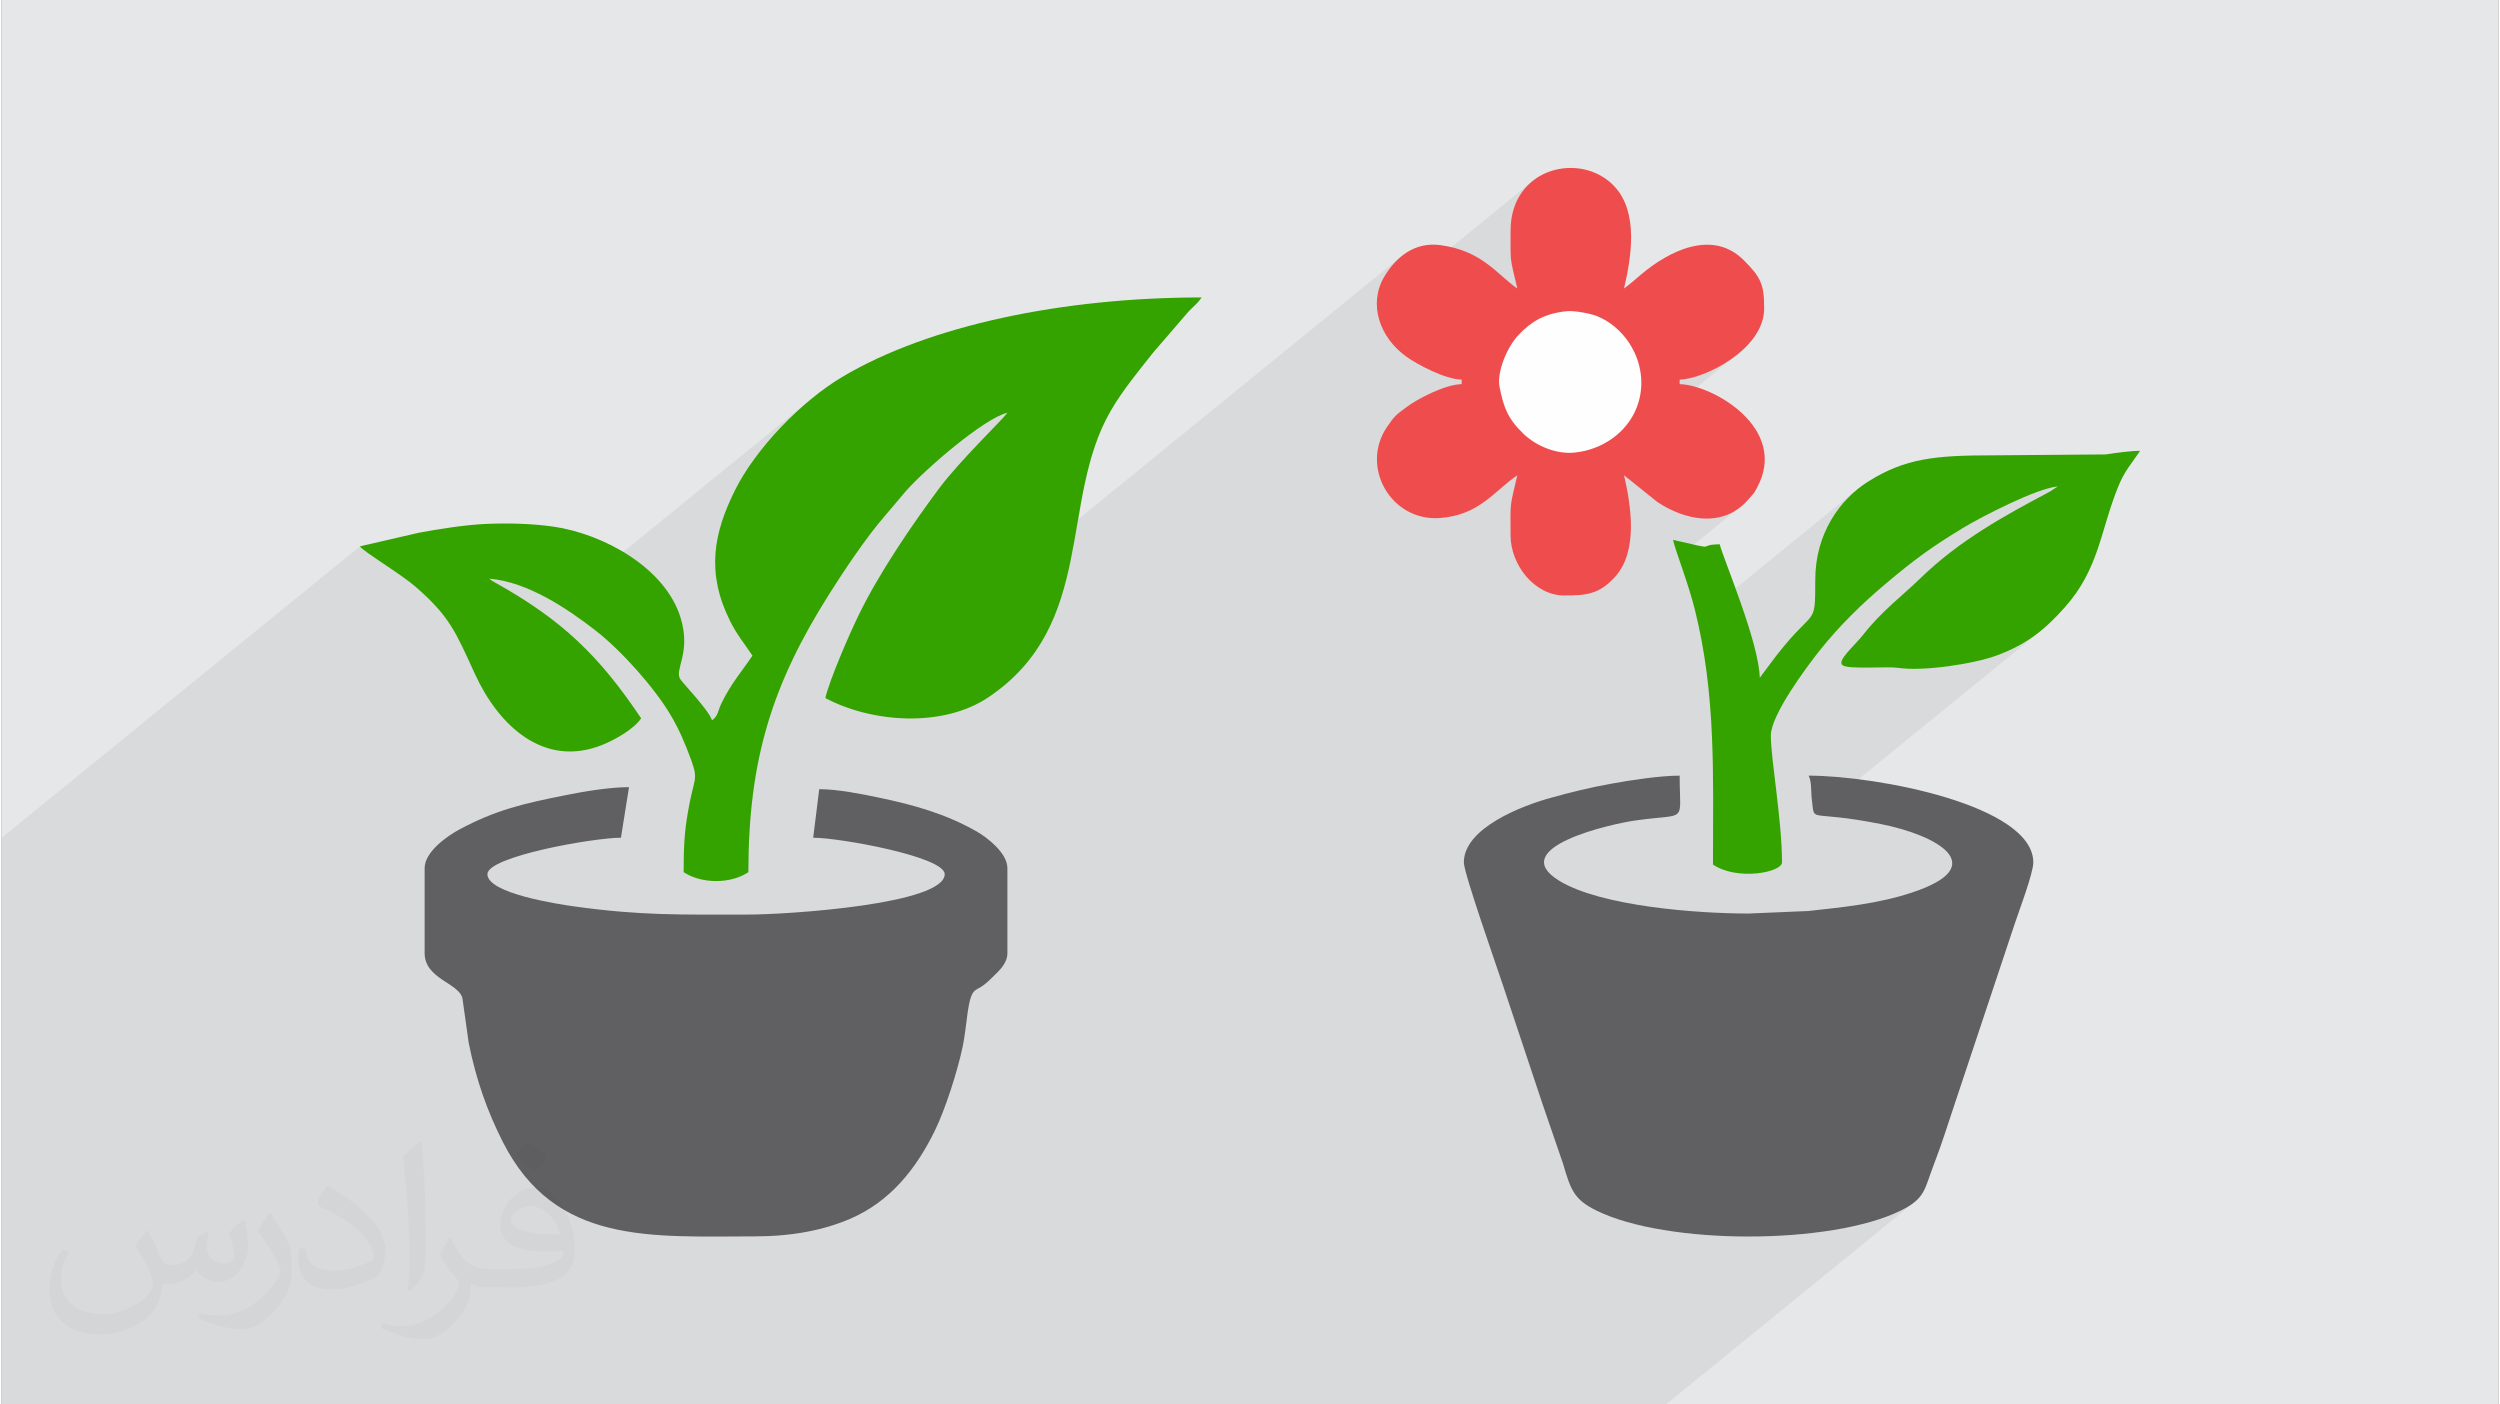 <?xml version="1.0" encoding="UTF-8"?>
<!DOCTYPE svg PUBLIC "-//W3C//DTD SVG 1.0//EN" "http://www.w3.org/TR/2001/REC-SVG-20010904/DTD/svg10.dtd">
<!-- Creator: CorelDRAW 2017 -->
<svg xmlns="http://www.w3.org/2000/svg" xml:space="preserve" width="356px" height="200px" version="1.0" shape-rendering="geometricPrecision" text-rendering="geometricPrecision" image-rendering="optimizeQuality" fill-rule="evenodd" clip-rule="evenodd"
viewBox="0 0 35600 20025"
 xmlns:xlink="http://www.w3.org/1999/xlink">
 <rect x="0" y="0" width="35600" height="20025" fill="#808080" stroke="none"/>
 <g id="Layer_x0020_1">
  <g id="_2692851255616">
   <path fill="#E6E7E8" d="M0 0l35600 0 0 20025 -35600 0 0 -20025z"/>
   <path fill="#373435" fill-opacity="0.078" d="M21773 4643l-955 777 0 -7 -96 -11 -106 -26 -111 -39 -111 -47 -107 -52 -36 -19 1360 -1106 -36 -150 -25 -109 -17 -81 -11 -68 -5 -69 -2 -83 0 -111 0 -154 12 -162 33 -146 52 -130 69 -114 84 -98 96 -82 -2249 1831 1 -142 35 -157 72 -153 67 -100 76 -92 86 -81 -7896 6425 -43 -15 -136 -56 -129 -63 33 -117 49 -143 61 -162 69 -170 72 -171 72 -162 66 -147 58 -121 56 -112 60 -114 63 -115 66 -116 69 -117 72 -117 73 -117 74 -117 76 -115 77 -115 77 -113 78 -111 77 -109 76 -107 76 -104 74 -100 122 -154 143 -165 154 -169 154 -164 143 -149 122 -126 89 -95 45 -54 -67 22 -78 36 -88 47 -94 59 -100 67 -104 74 -106 81 -108 85 -107 88 -3060 2490 -4 -6 -37 -71 -60 -129 -49 -126 -40 -124 -30 -121 -20 -120 -12 -117 -3 -116 5 -115 12 -113 20 -112 26 -112 33 -112 38 -112 45 -111 49 -113 54 -113 60 -112 67 -114 74 -115 81 -114 87 -114 92 -113 97 -111 100 -109 104 -106 106 -102 109 -98 110 -94 -3602 2932 -82 -49 -97 -53 -98 -51 -99 -47 -101 -42 -101 -38 -102 -32 -102 -26 -102 -20 -101 -12 -650 529 -102 -123 -132 -135 -161 -149 -94 -76 -115 -83 -125 -87 -128 -87 -120 -81 -103 -72 -76 -58 -41 -39 -5109 4157 0 8078 23729 0 3555 -2893 -87 63 -116 64 -97 45 -106 42 -112 39 -118 36 -124 34 -130 30 -134 28 -139 24 -143 22 -147 19 -149 16 -152 13 -153 10 -155 8 -156 4 -157 1 -157 -1 -156 -4 -155 -8 -154 -10 -151 -13 -149 -16 -147 -19 -143 -22 -139 -24 -134 -28 -130 -30 -124 -34 -118 -36 -112 -39 -106 -42 -97 -45 -109 -60 -87 -60 -68 -65 -54 -72 -44 -81 -26 -65 5340 -4345 73 -73 41 -71 9 -71 -19 -70 -44 -67 -67 -65 -88 -62 -105 -59 -121 -55 -132 -50 -143 -46 -150 -40 -155 -34 -335 -59 -245 -33 -170 -16 -108 -11 -62 -17 -4 -4 3239 -2636 -111 87 -117 80 -127 73 -139 67 -152 63 -69 24 -77 23 -83 22 -89 21 -94 19 -96 18 -99 17 -100 14 -100 13 -99 9 -96 8 -93 5 -89 2 -82 -2 -76 -4 -68 -8 -74 -6 -101 -1 -117 1 -124 1 -122 1 -109 -4 -88 -9 -57 -17 -23 -29 0 -3 3127 -2544 -10 -9 -40 33 -53 8 -71 16 -80 24 -86 31 -92 35 -96 39 -99 44 -100 45 -99 47 -97 48 -95 48 -89 46 -83 44 -76 42 -66 38 -55 32 -164 101 -147 94 -135 90 -127 90 -125 92 -127 99 -2768 2253 -4 -76 -3 -38 696 -566 122 -163 220 -284 165 -188 119 -123 80 -85 49 -77 25 -98 10 -149 1 -229 4 -121 12 -117 19 -113 26 -108 32 -105 38 -100 44 -95 50 -91 54 -87 58 -81 62 -77 66 -72 69 -66 72 -62 -2289 1862 -35 -148 -38 -143 -44 -146 -47 -145 -47 -139 -44 -129 -13 -39 823 -671 -155 77 -163 37 -167 4 -168 -25 -165 -51 -157 -71 -148 -87 -475 -381 -1523 1239 -34 -69 -45 -154 -11 -116 3321 -2703 -182 148 -199 121 -199 91 -184 57 -151 22 -709 577 33 -48 62 -128 33 -101 22 -102 11 -102 0 -100 -10 -99 -19 -98 -29 -94 -37 -91 -46 -86 -52 -82 -60 -76 -66 -71 -72 -63 -77 -56 -83 -48 -86 -40 -39 -13 -22 -6 539 -439 33 -27 32 -28 33 -28 31 -26 29 -25 -703 571 -22 -6 -56 -12 -60 -12 -62 -9 -58 -7 -54 -3 -45 2 -112 16 -102 23 -93 31 -85 38 -79 45 -73 53z"/>
   <g>
    <path fill="#EF4D4D" d="M21515 3288c0,479 -13,358 96,825 -271,-181 -491,-538 -1097,-618 -362,-49 -627,165 -794,440 -242,398 -71,880 313,1153 157,111 545,320 785,325l0 64c-240,5 -631,211 -785,326 -152,113 -172,126 -282,288 -382,567 59,1345 755,1295 569,-40 781,-392 1105,-609 -113,485 -96,361 -96,856 0,427 348,857 762,857 304,0 504,-9 738,-277 321,-368 216,-1013 118,-1436l475 381c376,249 903,377 1267,-3l60 -67c58,-69 44,-43 92,-130 465,-852 -635,-1471 -1101,-1481l0 -64c348,-7 1205,-430 1205,-1015 0,-342 -47,-446 -293,-690 -448,-446 -1071,-125 -1461,205 -74,63 -179,156 -244,200 101,-433 212,-1078 -134,-1452 -470,-510 -1484,-281 -1484,627z"/>
    <path fill="#34A300" d="M25068 9663c-12,-514 -527,-1714 -571,-1903 -365,8 44,102 -666,-63 38,166 216,614 310,989 307,1223 260,2378 260,3641 352,236 984,109 984,-31 0,-601 -159,-1470 -159,-1808 0,-296 512,-981 694,-1210 282,-354 596,-663 946,-957 411,-345 642,-516 1106,-797 265,-160 1047,-563 1345,-588l-115 75c-655,346 -1291,697 -1843,1233 -241,236 -557,472 -814,803 -123,159 -396,383 -290,442 101,57 637,10 792,34 338,52 1066,-52 1410,-181 428,-161 678,-365 963,-686 486,-546 504,-1090 758,-1716 92,-228 188,-326 313,-512 -145,0 -339,29 -489,51l-1604 13c-834,0 -1256,43 -1783,373 -409,256 -756,747 -756,1402 0,742 -3,323 -669,1233l-122 163z"/>
    <path fill="#FEFEFE" d="M29349 6904l10 9c-1,0 -13,-6 -10,-9z"/>
    <path fill="#606062" d="M6032 12377l0 1212c0,369 486,424 539,644l89 633c107,538 269,985 487,1416 746,1470 2111,1346 3588,1346 535,0 983,-87 1365,-251 577,-249 941,-717 1203,-1249 154,-312 330,-865 402,-1214 62,-300 65,-697 167,-785 56,-49 96,-36 246,-186 88,-88 223,-196 223,-354l0 -1212c0,-215 -289,-436 -433,-519 -446,-255 -899,-382 -1415,-489 -234,-49 -572,-117 -835,-117l-86 692c377,0 1875,270 1875,520 0,425 -2209,576 -2827,576 -939,0 -1500,16 -2451,-116 -236,-33 -1242,-185 -1242,-460 0,-254 1517,-520 1904,-520l115 -721c-282,0 -654,64 -897,113 -610,121 -1004,212 -1526,493 -164,88 -491,315 -491,548z"/>
    <path fill="#34A300" d="M14341 5885c-55,83 -685,690 -972,1076 -392,526 -855,1206 -1144,1799 -138,283 -417,923 -480,1193 668,354 1678,424 2325,-11 1542,-1036 1004,-2807 1744,-4084 170,-295 399,-569 608,-834l508 -589c71,-73 127,-114 181,-194 -1974,0 -3887,396 -5126,1134 -580,345 -1233,1020 -1529,1616 -300,605 -417,1169 -68,1866 98,196 203,319 318,491 -145,217 -305,395 -443,682 -56,117 -42,173 -134,241 -36,-136 -417,-531 -453,-589 -86,-139 158,-370 7,-869 -216,-718 -1102,-1200 -1812,-1304 -297,-43 -663,-55 -1002,-37 -289,16 -638,72 -916,123l-844 195c52,77 588,396 802,583 477,419 560,628 839,1238 334,730 980,1349 1822,1007 184,-75 446,-225 547,-376 -598,-894 -1129,-1404 -2077,-1933l-37 -21c-54,-35 -20,-11 -49,-37 540,45 1106,422 1512,738 367,284 841,816 1072,1207 122,207 202,395 290,634 112,304 40,254 -43,743 -52,299 -62,509 -62,862 246,164 662,175 923,0 0,-1610 343,-2682 1149,-3959 206,-327 535,-820 791,-1113l304 -359c276,-314 1119,-1041 1449,-1119z"/>
    <path fill="#FEFEFE" d="M14341 5885l0 0z"/>
    <path fill="#606062" d="M20849 12296c0,154 467,1478 551,1732 196,586 376,1127 571,1713l292 850c109,367 150,508 474,668 1002,495 3342,495 4344,0 352,-174 333,-303 474,-668 111,-288 192,-552 292,-850l856 -2569c59,-179 265,-719 265,-876 0,-815 -2233,-1237 -3203,-1237 48,98 29,224 48,365 41,318 -54,120 975,324 832,165 1579,604 453,977 -485,161 -978,208 -1480,264l-852 36c-737,0 -2109,-103 -2703,-469 -763,-469 734,-808 1090,-858 754,-107 630,60 630,-639 -281,0 -694,64 -965,113 -325,58 -590,125 -875,204 -415,114 -1237,432 -1237,920z"/>
    <path fill="#FEFEFE" d="M21357 5509c-36,-188 93,-548 277,-739 181,-189 367,-301 683,-333 106,-11 336,33 424,68 472,186 782,771 571,1309 -140,355 -488,599 -886,639 -254,26 -544,-91 -729,-270 -227,-218 -284,-386 -340,-674z"/>
   </g>
   <path fill="#373435" fill-opacity="0.031" d="M2082 17547c68,103 112,202 155,312 32,64 49,183 199,183 44,0 107,-14 163,-45 63,-33 111,-83 136,-159l60 -202 146 -72 10 10c-20,76 -25,149 -25,206 0,169 146,233 262,233 68,0 129,-33 129,-95 0,-80 -34,-216 -78,-338 68,-68 136,-136 214,-191l12 6c34,144 53,286 53,381 0,93 -41,196 -75,264 -70,132 -194,237 -344,237 -114,0 -241,-57 -328,-163l-5 0c-82,102 -208,194 -412,194l-63 0c-10,134 -39,229 -83,314 -121,237 -480,404 -818,404 -470,0 -706,-272 -706,-633 0,-223 73,-431 185,-578l92 38c-70,134 -116,261 -116,385 0,338 274,499 592,499 293,0 657,-187 723,-404 -25,-237 -114,-349 -250,-565 41,-72 94,-144 160,-221l12 0zm5421 -1274c99,62 196,136 291,220 -53,75 -119,143 -201,203 -95,-77 -190,-143 -287,-213 66,-74 131,-146 197,-210zm51 926c-160,0 -291,105 -291,183 0,167 320,219 703,217 -48,-196 -216,-400 -412,-400zm-359 895c208,0 390,-6 529,-41 155,-40 286,-118 286,-172 0,-14 0,-31 -5,-45 -87,8 -187,8 -274,8 -281,0 -498,-64 -582,-222 -22,-44 -37,-93 -37,-149 0,-153 66,-303 182,-406 97,-85 204,-138 313,-138 197,0 354,158 464,408 60,136 102,293 102,491 0,132 -37,243 -119,326 -153,148 -435,204 -867,204l-196 0 0 0 -51 0c-107,0 -184,-19 -245,-66l-10 0c3,25 5,49 5,72 0,97 -32,221 -97,320 -192,286 -400,410 -580,410 -182,0 -405,-70 -606,-161l36 -70c65,27 155,45 279,45 325,0 752,-313 805,-618 -12,-25 -33,-58 -65,-93 -95,-113 -155,-208 -211,-307 48,-95 92,-171 133,-240l17 -2c139,283 265,446 546,446l44 0 0 0 204 0zm-1408 299c24,-130 27,-276 27,-413l0 -202c0,-377 -49,-926 -88,-1282 68,-75 163,-161 238,-219l22 6c51,450 63,971 63,1452 0,126 -5,249 -17,340 -7,114 -73,200 -214,332l-31 -14zm-1449 -596c7,177 94,317 398,317 189,0 349,-49 526,-134 32,-14 49,-33 49,-49 0,-111 -85,-258 -228,-392 -139,-126 -323,-237 -495,-311 -59,-25 -78,-52 -78,-77 0,-51 68,-158 124,-235l19 -2c197,103 418,256 580,427 148,157 240,316 240,489 0,128 -38,249 -102,361 -215,109 -446,192 -674,192 -277,0 -466,-130 -466,-436 0,-33 0,-84 12,-150l95 0zm-501 -503l173 278c63,103 121,215 121,392l0 227c0,183 -117,379 -306,573 -148,132 -279,188 -400,188 -180,0 -386,-56 -624,-159l27 -70c75,20 162,37 269,37 342,-2 692,-252 852,-557 19,-35 27,-68 27,-91 0,-35 -20,-74 -34,-109 -88,-165 -185,-315 -292,-454 56,-88 112,-173 173,-257l14 2z"/>
  </g>
 </g>
</svg>
